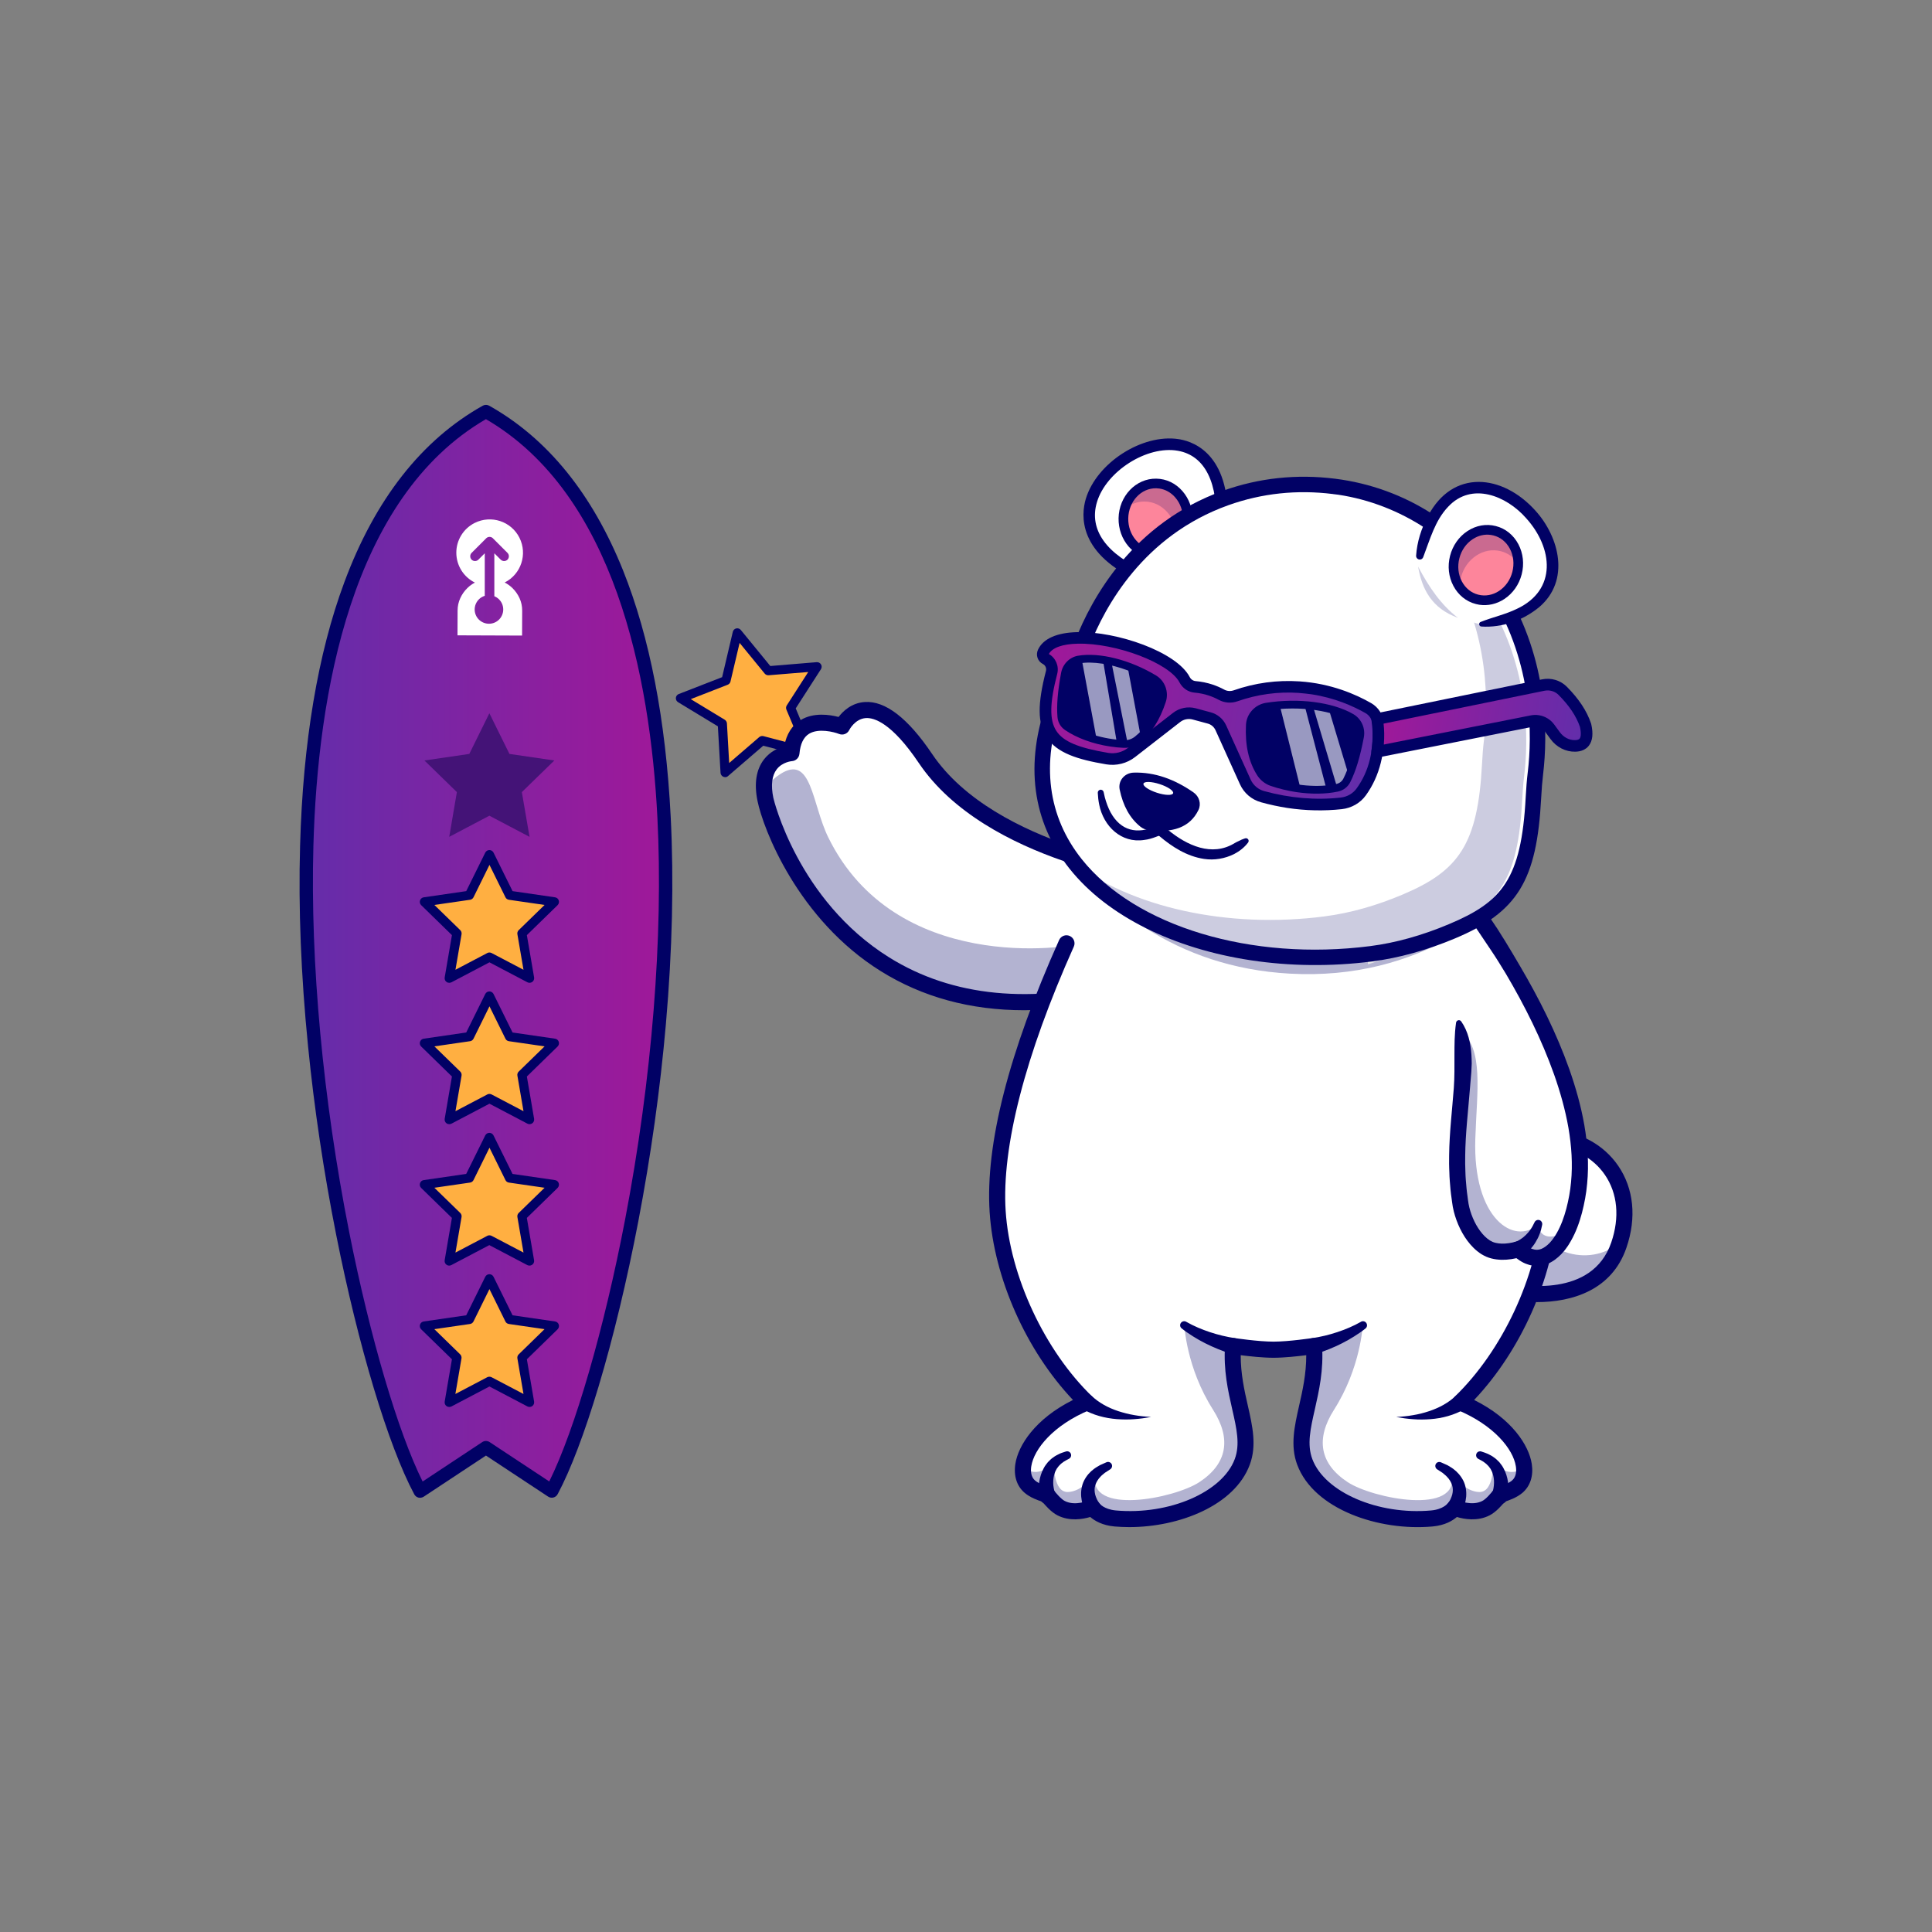 <?xml version="1.0" encoding="UTF-8"?> <svg xmlns="http://www.w3.org/2000/svg" xmlns:xlink="http://www.w3.org/1999/xlink" id="_Слой_1" data-name="Слой 1" viewBox="0 0 1000 1000"><rect x="0" y="0" width="1000" height="1000" fill="#808080" stroke="none"/><defs><style> .cls-1 { fill: #fd859b; } .cls-1, .cls-2, .cls-3, .cls-4, .cls-5, .cls-6, .cls-7, .cls-8, .cls-9, .cls-10 { stroke-width: 0px; } .cls-2 { fill: url(#_Безымянный_градиент_4); fill-rule: evenodd; } .cls-3 { fill: #000; } .cls-11 { opacity: .2; } .cls-12 { opacity: .3; } .cls-13 { opacity: .35; } .cls-14 { opacity: .6; } .cls-4 { fill: url(#_Безымянный_градиент_4-2); } .cls-5 { fill: url(#_Безымянный_градиент_4-3); } .cls-6 { fill: #ffaf41; } .cls-7 { fill: #441377; } .cls-8 { fill: #fff; } .cls-9 { fill: #e7e7e7; } .cls-10 { fill: #010165; } </style><linearGradient id="_Безымянный_градиент_4" data-name="Безымянный градиент 4" x1="147.23" y1="-1507.6" x2="344.56" y2="-1507.6" gradientTransform="translate(0 2000)" gradientUnits="userSpaceOnUse"><stop offset="0" stop-color="#612eab"></stop><stop offset="1" stop-color="#a01899"></stop></linearGradient><linearGradient id="_Безымянный_градиент_4-2" data-name="Безымянный градиент 4" x1="17109.3" y1="-808.34" x2="17288" y2="-808.34" gradientTransform="translate(17510 3742.83) rotate(-171.41) scale(1 -1)" xlink:href="#_Безымянный_градиент_4"></linearGradient><linearGradient id="_Безымянный_градиент_4-3" data-name="Безымянный градиент 4" x1="17003.4" y1="-830.47" x2="17111.84" y2="-830.47" gradientTransform="translate(17510 3742.83) rotate(-171.41) scale(1 -1)" xlink:href="#_Безымянный_градиент_4"></linearGradient></defs><g><path class="cls-2" d="M285.62,771.81l-34.07-22.52-34.07,22.52c-24.82-46.34-62.45-197.88-58.68-333.98,2.7-97.97,26.88-187.89,92.75-224.84,62.52,35.04,87.46,117.83,92.18,209.89,7.12,139.75-32.39,300.88-58.11,348.93h0Z"></path><path class="cls-10" d="M217.45,775.25c-.28,0-.57-.02-.85-.09-.95-.24-1.73-.85-2.18-1.71-13.48-25.2-28.97-76.64-40.41-134.29-6.45-32.53-11.37-65.46-14.59-97.9-3.63-36.4-5.01-71.23-4.1-103.52,1.49-53.58,9.18-99.49,22.92-136.41,15.94-42.9,40.03-73.62,71.61-91.33,1.04-.59,2.33-.59,3.37,0,30.06,16.85,53.36,45.56,69.28,85.27,13.81,34.48,22.09,77.35,24.65,127.44,1.68,33.1.85,69.16-2.47,107.17-2.94,33.72-7.76,68.19-14.33,102.48-5.84,30.44-12.93,59.93-20.52,85.27-7.19,23.99-14.5,43.23-21.14,55.66-.12.24-.26.45-.43.66-1.12,1.38-3.08,1.66-4.56.69l-32.17-21.24-32.17,21.26c-.57.36-1.21.57-1.9.57ZM251.52,216.95c-69.83,40.6-87.15,142.39-89.31,220.97-1.66,60.17,4.94,131.14,18.55,199.88,10.82,54.55,25.22,103.33,37.99,129.03l30.87-20.41c1.14-.76,2.63-.76,3.8,0l30.87,20.38c13.24-26.67,28.47-79.15,39.29-135.74,13.9-72.6,19.81-146.47,16.68-208.01-3.7-72.82-22.16-167.37-88.74-206.09Z"></path></g><path class="cls-8" d="M236.19,286.09c0,6.55,3.73,12.55,9.61,15.45-1.42.76-2.73,1.68-3.87,2.82-1.54,1.49-2.78,3.25-3.68,5.22-.93,2.02-1.4,4.2-1.4,6.41l-.05,12.86,33.43.12.05-12.86c.02-2.23-.43-4.44-1.35-6.45-.88-1.95-2.14-3.75-3.65-5.24-1.21-1.16-2.56-2.16-4.06-2.92,8.52-4.29,11.91-14.66,7.64-23.18-4.29-8.52-14.66-11.91-23.18-7.64-5.84,2.94-9.51,8.92-9.49,15.42h0ZM255.13,278.62l7.55,7.55c.95.95.95,2.54,0,3.51h0c-.95.95-2.54.95-3.51,0l-3.3-3.3v22.23c3.77,1.54,5.6,5.84,4.06,9.63-1.54,3.8-5.84,5.6-9.63,4.06-3.8-1.54-5.6-5.84-4.06-9.63.85-2.06,2.56-3.63,4.67-4.27v-22.02l-3.3,3.3c-.95.95-2.54.95-3.51,0h0c-.95-.95-.95-2.54,0-3.51l7.55-7.55c.95-.97,2.52-.97,3.49,0h0Z"></path><polygon class="cls-7" points="253.3 369.18 263.69 390.23 286.92 393.62 270.1 409.99 274.09 433.15 253.3 422.21 232.52 433.15 236.48 409.99 219.68 393.62 242.91 390.23 253.3 369.18"></polygon><g><polygon class="cls-6" points="253.3 588.73 263.69 609.78 286.92 613.17 270.1 629.54 274.09 652.7 253.3 641.76 232.52 652.7 236.48 629.54 219.68 613.17 242.91 609.78 253.3 588.73"></polygon><path class="cls-10" d="M274.06,655.07c-.38,0-.76-.09-1.12-.26l-19.67-10.34-19.67,10.34c-.81.43-1.78.36-2.49-.19-.74-.52-1.09-1.42-.95-2.33l3.75-21.9-15.92-15.52c-.64-.64-.88-1.57-.59-2.44s1.02-1.49,1.92-1.61l21.99-3.2,9.85-19.93c.4-.81,1.23-1.33,2.14-1.33s1.73.52,2.14,1.33l9.85,19.93,21.99,3.2c.9.12,1.64.76,1.92,1.61s.05,1.8-.59,2.44l-15.92,15.52,3.75,21.9c.14.9-.21,1.78-.95,2.33-.43.28-.93.45-1.42.45ZM253.3,639.39c.38,0,.76.09,1.12.26l16.54,8.68-3.16-18.41c-.14-.76.12-1.57.69-2.11l13.38-13.03-18.48-2.68c-.78-.12-1.45-.59-1.78-1.3l-8.26-16.75-8.26,16.75c-.36.71-1.02,1.19-1.78,1.3l-18.48,2.68,13.38,13.03c.57.55.81,1.33.69,2.11l-3.16,18.41,16.51-8.68c.28-.17.66-.26,1.04-.26Z"></path></g><g><polygon class="cls-6" points="253.3 661.93 263.69 682.97 286.92 686.34 270.1 702.74 274.09 725.87 253.3 714.96 232.52 725.87 236.48 702.74 219.68 686.34 242.91 682.97 253.3 661.93"></polygon><path class="cls-10" d="M232.52,728.24c-.5,0-.97-.14-1.4-.45-.74-.52-1.09-1.42-.95-2.33l3.75-21.9-15.92-15.52c-.64-.64-.88-1.57-.59-2.44.28-.85,1.02-1.49,1.92-1.61l21.99-3.2,9.85-19.93c.4-.81,1.23-1.33,2.14-1.33s1.73.52,2.14,1.33l9.85,19.93,21.99,3.2c.9.12,1.64.76,1.92,1.61s.05,1.8-.59,2.44l-15.92,15.52,3.75,21.9c.14.9-.21,1.78-.95,2.33-.74.52-1.71.59-2.49.19l-19.67-10.34-19.67,10.34c-.38.17-.76.26-1.14.26ZM253.3,712.58c.38,0,.76.09,1.12.26l16.54,8.68-3.16-18.41c-.14-.76.12-1.57.69-2.11l13.36-13.03-18.48-2.68c-.78-.12-1.45-.59-1.78-1.3l-8.26-16.75-8.26,16.75c-.36.71-1.02,1.19-1.78,1.3l-18.48,2.68,13.36,13.03c.57.55.81,1.33.69,2.11l-3.16,18.41,16.51-8.68c.33-.17.71-.26,1.09-.26Z"></path></g><g><polygon class="cls-6" points="422.97 345.08 409.26 366.41 419.06 389.78 394.55 383.33 375.33 399.86 373.88 374.57 352.22 361.4 375.85 352.22 381.66 327.54 397.7 347.17 422.97 345.08"></polygon><path class="cls-10" d="M375.33,402.24c-.31,0-.62-.07-.93-.19-.83-.36-1.4-1.14-1.45-2.04l-1.38-24.06-20.6-12.5c-.78-.47-1.21-1.33-1.14-2.23s.66-1.68,1.49-1.99l22.45-8.73,5.53-23.47c.21-.88.9-1.57,1.78-1.76.88-.21,1.8.12,2.37.81l15.26,18.65,24.01-1.99c.9-.07,1.76.38,2.23,1.14s.45,1.76-.05,2.52l-13.03,20.26,9.3,22.23c.36.83.19,1.8-.4,2.47-.59.69-1.52.97-2.4.74l-23.3-6.12-18.27,15.73c-.38.36-.93.55-1.49.55ZM357.56,361.88l17.56,10.65c.66.4,1.09,1.12,1.14,1.9l1.16,20.5,15.56-13.41c.59-.5,1.4-.69,2.16-.5l19.86,5.22-7.95-18.93c-.31-.71-.24-1.54.19-2.21l11.1-17.27-20.48,1.68c-.78.07-1.54-.26-2.04-.85l-13-15.9-4.72,20c-.19.76-.71,1.38-1.45,1.66l-19.1,7.45Z"></path></g><g><polygon class="cls-6" points="253.3 515.56 263.69 536.6 286.92 539.97 270.1 556.37 274.09 579.5 253.3 568.59 232.52 579.5 236.48 556.37 219.68 539.97 242.91 536.6 253.3 515.56"></polygon><path class="cls-10" d="M232.52,581.87c-.5,0-.97-.14-1.4-.45-.74-.52-1.09-1.42-.95-2.33l3.75-21.9-15.92-15.52c-.64-.64-.88-1.57-.59-2.44s1.02-1.49,1.92-1.61l21.99-3.2,9.85-19.93c.4-.81,1.23-1.33,2.14-1.33s1.73.52,2.14,1.33l9.85,19.93,21.99,3.2c.9.12,1.64.76,1.92,1.61s.05,1.8-.59,2.44l-15.92,15.52,3.75,21.9c.14.9-.21,1.78-.95,2.33-.74.52-1.71.59-2.49.19l-19.67-10.34-19.67,10.34c-.38.19-.76.26-1.14.26ZM253.3,566.21c.38,0,.76.09,1.12.26l16.54,8.68-3.16-18.41c-.14-.76.12-1.57.69-2.11l13.38-13.03-18.48-2.68c-.78-.12-1.45-.59-1.78-1.3l-8.26-16.75-8.26,16.75c-.36.71-1.02,1.19-1.78,1.3l-18.48,2.68,13.38,13.03c.57.55.81,1.33.69,2.11l-3.16,18.41,16.51-8.68c.28-.17.66-.26,1.04-.26Z"></path></g><g><polygon class="cls-6" points="253.3 442.36 263.69 463.43 286.92 466.8 270.1 483.19 274.09 506.33 253.3 495.41 232.52 506.33 236.48 483.19 219.68 466.8 242.91 463.43 253.3 442.36"></polygon><path class="cls-10" d="M232.52,508.7c-.5,0-.97-.14-1.4-.45-.74-.52-1.09-1.42-.95-2.33l3.75-21.9-15.92-15.52c-.64-.64-.88-1.57-.59-2.44s1.02-1.49,1.92-1.61l21.99-3.2,9.85-19.93c.4-.81,1.23-1.33,2.14-1.33s1.73.52,2.14,1.33l9.85,19.93,21.99,3.2c.9.12,1.64.76,1.92,1.61s.05,1.8-.59,2.44l-15.92,15.52,3.75,21.9c.14.9-.21,1.78-.95,2.33-.74.52-1.71.59-2.49.19l-19.67-10.34-19.67,10.34c-.38.17-.76.26-1.14.26ZM253.3,493.01c.38,0,.76.09,1.12.26l16.54,8.68-3.16-18.41c-.14-.76.12-1.57.69-2.11l13.38-13.03-18.48-2.68c-.78-.12-1.45-.59-1.78-1.3l-8.26-16.75-8.26,16.75c-.36.71-1.02,1.19-1.78,1.3l-18.48,2.68,13.38,13.03c.57.55.81,1.33.69,2.11l-3.16,18.41,16.51-8.68c.28-.17.66-.26,1.04-.26Z"></path></g><g><path class="cls-8" d="M602.66,453.87l-9.28,26.74-10.68,30.77c-15.64,4.1-30.04,6.36-43.33,7.05-108.6,5.79-140.51-91.21-143.22-104.73-4.63-22.92,13.48-23.94,13.48-23.94,2.06-23.39,26.19-13.79,26.19-13.79,0,0,13.41-27.64,43.21,16.59,16.37,24.32,45.53,39.41,71.42,48.55,7.47,2.63,14.69,4.77,21.21,6.48,17.99,4.75,30.99,6.29,30.99,6.29h0Z"></path><g class="cls-12"><path class="cls-10" d="M602.66,453.87l-9.28,26.74-10.68,30.77c-15.64,4.1-30.04,6.36-43.33,7.05-108.6,5.79-140.51-91.21-143.22-104.73-1.07-5.29,2.37-9.61,7.76-13.07,16.3-10.46,16.28,15.47,24.82,32.84,34.5,70.16,122.86,57.85,133.42,54.24l29.71-35.59c6.74,1.28,10.8,1.76,10.8,1.76h0Z"></path></g><path class="cls-10" d="M530.1,522.89c-27.78,0-52.6-6.76-74.24-20.24-42.97-26.79-60.88-73.74-63.78-88.1-1.83-9.02-.69-16.25,3.37-21.5,3.2-4.13,7.5-5.98,10.46-6.79,1.14-6.24,4.01-10.77,8.49-13.55,6.69-4.1,15.09-2.8,19.65-1.61,2.33-3.04,6.71-7.26,13.48-7.73,10.65-.76,22.42,8.3,34.95,26.91,32.65,48.45,119.77,59.36,120.65,59.48,2.28.28,3.91,2.35,3.65,4.63-.26,2.28-2.35,3.89-4.63,3.63-3.73-.45-91.8-11.46-126.58-63.09-14.09-20.93-23.25-23.54-27.45-23.25-5.6.4-8.52,6.1-8.54,6.17-.95,1.97-3.25,2.87-5.29,2.04-2.66-1.04-10.65-3.11-15.54-.07-2.85,1.76-4.51,5.24-4.96,10.34-.19,2.06-1.85,3.68-3.91,3.8-.02,0-4.94.4-7.88,4.27-2.47,3.25-3.06,8.19-1.73,14.69.09.52,12.55,53.08,60.01,82.66,32.72,20.38,73.55,24.37,121.39,11.79,2.23-.59,4.51.74,5.08,2.97.59,2.23-.74,4.51-2.97,5.08-18.91,4.98-36.82,7.47-53.67,7.47h0Z"></path><path class="cls-8" d="M762.24,612.5s21.07-23.94,42.31-23.09c23.42.93,44.04,23.85,33.34,55.07-12.53,36.56-63.07,22.59-63.07,22.59l-12.58-54.57Z"></path><g class="cls-12"><path class="cls-10" d="M838.24,643.42h0c-11.91,37.94-63.42,23.66-63.42,23.66l-12.58-54.55s9.35-10.63,21.88-17.46l6.36,30.51c4.39,21.05,28.99,31.2,46.53,18.74.43-.31.83-.59,1.23-.9h0Z"></path></g><path class="cls-10" d="M795.49,673.96c-8.21,0-15.94-1.26-21.81-2.87-1.47-.4-2.61-1.59-2.94-3.08l-12.55-54.55c-.31-1.3.05-2.68.93-3.7.93-1.04,22.61-25.41,45.6-24.51,13.14.52,25.41,7.31,32.84,18.13,8.09,11.82,9.61,26.91,4.27,42.45-7.52,22-28.12,28.14-46.34,28.14h0ZM778.31,663.64c9.75,2.16,45.86,8.07,55.66-20.5,4.46-13,3.3-25.46-3.27-35.04-5.93-8.66-15.75-14.09-26.29-14.5-16.09-.64-32.7,15.11-37.58,20.17l11.48,49.87h0Z"></path><path class="cls-8" d="M802.08,627.02c-.5,7.71-1.8,15.68-3.8,23.68-6.86,27.57-22.14,55.71-42.35,75.19,29.82,12.36,39.03,35.47,29.45,43.61-3.25,2.75-8.87,4.1-8.87,4.1,0,0-3.75,5.2-7.31,7-7.4,3.8-16.21-.26-16.21-.26,0,0-3.13,4.84-11.77,5.6-27.62,2.49-58.27-9.09-65.82-29.28-6.15-16.42,6.55-33.98,4.77-59.96,0,0-12.65,1.92-20.95,1.92-4.18,0-9.4-.47-13.6-.97-4.2-.47-7.36-.95-7.36-.95-1.78,25.98,10.89,43.56,4.77,59.96-7.55,20.19-38.2,31.77-65.82,29.28-8.64-.78-11.77-5.6-11.77-5.6,0,0-8.8,4.08-16.21.26-3.56-1.83-7.28-7-7.28-7,0,0-5.62-1.35-8.87-4.1-9.59-8.11-.38-31.22,29.45-43.61-26.12-25.13-43.94-64.68-46.15-98.87-2.09-32.24,8.9-72.08,22.99-108.57,8.45-21.9,18.06-42.61,26.62-59.77,1.95-3.89,3.82-7.59,5.65-11.08,10.82-20.86,18.89-34.19,18.89-34.19h137.33s9.63,15.94,21.97,40.19h0c3.84,7.57,7.97,15.99,12.15,24.96,20.88,44.75,42.97,103.85,40.1,148.46h0Z"></path><path class="cls-10" d="M614.09,684.21c1.8,1.04,3.89,2.06,5.93,2.94,2.06.88,4.15,1.68,6.26,2.37s4.25,1.33,6.41,1.83c2.16.52,4.32.93,6.5,1.28l.07.02c2.28.38,3.82,2.52,3.44,4.79-.38,2.28-2.52,3.82-4.79,3.44-.19-.02-.43-.09-.62-.14-2.33-.74-4.63-1.54-6.86-2.47-2.25-.9-4.44-1.92-6.6-2.99-2.16-1.09-4.25-2.28-6.26-3.54-2.04-1.28-3.99-2.59-5.96-4.18-.9-.71-1.04-2.04-.31-2.92.66-.81,1.8-1,2.66-.5l.12.05h0Z"></path><path class="cls-10" d="M564.79,722.38c1.21,1,2.11,1.8,3.2,2.59,1.07.78,2.18,1.49,3.35,2.16,2.33,1.33,4.89,2.42,7.55,3.3,2.66.85,5.43,1.57,8.26,2.04,2.82.52,5.72.76,8.64.97-2.87.5-5.79.93-8.73,1.12-2.94.24-5.96.21-8.97-.02-3.01-.24-6.07-.74-9.11-1.61-1.52-.43-3.01-.95-4.48-1.57-1.45-.59-2.99-1.38-4.18-1.97h-.02c-2.09-1.02-2.94-3.54-1.95-5.6,1.02-2.09,3.54-2.94,5.6-1.95.31.17.59.36.85.55h0Z"></path><path class="cls-10" d="M706.82,687.58c-1.97,1.59-3.91,2.89-5.96,4.18-2.04,1.26-4.13,2.47-6.26,3.54-2.16,1.07-4.34,2.11-6.6,2.99-2.23.93-4.53,1.71-6.86,2.47-2.21.71-4.56-.5-5.27-2.7-.71-2.21.5-4.56,2.7-5.27.19-.07.38-.12.57-.14l.09-.02c2.16-.36,4.34-.74,6.5-1.28,2.16-.5,4.29-1.14,6.41-1.83s4.2-1.49,6.26-2.37c2.04-.88,4.13-1.9,5.93-2.94l.09-.07c1-.57,2.28-.24,2.85.76.55.95.31,2.06-.47,2.7h0Z"></path><g class="cls-13"><path class="cls-3" d="M459.13,630.73c2.56-.26,5.05-.5,7.5-.78-2.44.28-4.94.55-7.5.78Z"></path></g><g class="cls-13"><path class="cls-3" d="M485.18,627.43c-1.38.24-2.78.45-4.22.66,1.45-.21,2.85-.43,4.22-.66Z"></path></g><path class="cls-10" d="M562.01,782.65c-.47-.83-.69-1.38-.97-2.04-.26-.64-.47-1.28-.66-1.95-.4-1.3-.62-2.66-.76-4.03-.21-2.75.21-5.69,1.47-8.23,1.26-2.52,3.08-4.58,5.13-6.07,1-.78,2.11-1.35,3.16-1.99l3.3-1.47c1.04-.47,2.28,0,2.75,1.04.43.95.07,2.04-.76,2.59l-.21.14-2.59,1.68c-.74.66-1.57,1.23-2.21,1.95-1.35,1.38-2.25,2.92-2.75,4.48-.5,1.57-.43,3.23-.05,4.84.24.81.5,1.64.88,2.4.19.4.38.76.62,1.14.19.33.5.78.62.9,1.71,1.61,1.8,4.29.19,6s-4.29,1.8-6,.19c-.31-.28-.57-.62-.78-.97l-.36-.59h0Z"></path><path class="cls-10" d="M537.93,774.63c-.17-.83-.19-1.38-.24-2.04-.02-.62-.07-1.23-.05-1.85,0-1.23.09-2.47.26-3.68.36-2.44,1.12-4.89,2.33-7.12.57-1.14,1.38-2.14,2.16-3.13.9-.9,1.76-1.83,2.82-2.49.97-.78,2.09-1.28,3.16-1.83,1.07-.52,2.23-.81,3.3-1.19,1.07-.38,2.25.17,2.63,1.23.33.95-.05,1.99-.9,2.47l-.38.21c-.81.47-1.68.85-2.44,1.38-.74.55-1.47,1.04-2.04,1.71-.66.57-1.09,1.33-1.61,1.97-.38.76-.81,1.47-1.04,2.28-.55,1.57-.76,3.27-.74,5.03.02.88.09,1.76.26,2.61.07.43.17.85.26,1.28.09.38.24.88.33,1.07,1,2.11.09,4.63-2.02,5.62-2.11,1-4.63.09-5.62-2.02-.17-.33-.26-.69-.33-1.02l-.09-.5h0Z"></path><path class="cls-10" d="M584.55,790.43c-2.61,0-5.17-.12-7.69-.33-6.31-.57-10.3-2.97-12.55-4.91-3.8,1.14-10.65,2.37-16.96-.85-3.25-1.66-6.36-5.2-7.85-7.07-2.18-.66-6.24-2.11-9.11-4.56-4.1-3.46-5.81-8.8-4.84-15.04,1.47-9.47,10.2-23.28,29.82-33.05-24.18-25.53-40.93-63.02-43.14-97.3-2.25-35.02,9.85-82.38,35.97-140.77.95-2.09,3.42-3.04,5.5-2.09,2.11.95,3.04,3.39,2.11,5.5-25.22,56.35-37.42,103.66-35.28,136.83,2.18,33.76,20.22,72.39,44.89,96.14,1.02.97,1.47,2.4,1.21,3.77-.26,1.38-1.21,2.54-2.49,3.06-19.05,7.9-28.97,20.36-30.35,29.18-.36,2.3-.31,5.43,1.99,7.4,2.04,1.73,5.96,2.94,7.14,3.23.97.24,1.83.81,2.42,1.61,1.23,1.68,3.89,4.77,5.81,5.74,5.46,2.8,12.5-.33,12.58-.36,1.87-.85,4.1-.21,5.22,1.52.05.05,2.35,3.16,8.64,3.73,27.52,2.47,55.12-9.44,61.52-26.6,2.82-7.55,1-15.64-1.33-25.84-2.14-9.44-4.58-20.14-3.7-32.96.07-1.16.64-2.23,1.54-2.97s2.09-1.04,3.23-.88c.12.02,12.43,1.87,20.33,1.87s20.22-1.87,20.33-1.87c1.16-.17,2.33.14,3.23.88.9.74,1.47,1.8,1.54,2.97.88,12.79-1.57,23.49-3.7,32.96-2.33,10.23-4.15,18.29-1.33,25.84,6.41,17.15,34.02,29.07,61.52,26.6,6.29-.57,8.61-3.68,8.71-3.82,1.14-1.73,3.3-2.3,5.2-1.42.05.02,7.09,3.13,12.55.33,1.92-.97,4.58-4.06,5.81-5.74.59-.81,1.45-1.38,2.42-1.61,1.3-.31,5.13-1.52,7.14-3.23,2.3-1.95,2.37-5.1,1.99-7.4-1.38-8.83-11.29-21.26-30.35-29.18-1.3-.55-2.23-1.68-2.49-3.06-.26-1.38.19-2.8,1.21-3.77,24.68-23.75,42.71-62.38,44.89-96.14,5.17-79.94-72.79-209.89-73.58-211.19-1.19-1.97-.57-4.53,1.4-5.72,1.97-1.19,4.53-.57,5.72,1.4,3.27,5.41,80.1,133.51,74.76,216.06-2.21,34.26-18.96,71.77-43.14,97.3,19.62,9.75,28.35,23.58,29.82,33.05.97,6.22-.76,11.56-4.84,15.04-2.89,2.44-6.93,3.89-9.11,4.56-1.52,1.9-4.6,5.41-7.85,7.07-6.29,3.23-13.17,1.99-16.96.85-2.25,1.95-6.24,4.34-12.55,4.91-27.64,2.52-61.43-8.78-70.09-31.96-3.7-9.89-1.4-19.95,1-30.61,1.76-7.74,3.7-16.35,3.68-26.08-4.53.57-11.56,1.33-16.96,1.33s-12.41-.76-16.96-1.33c-.02,9.73,1.92,18.34,3.68,26.08,2.42,10.65,4.7,20.74,1,30.61-7.81,21.07-36.42,32.29-62.33,32.29h0Z"></path><path class="cls-10" d="M758.16,729.41c-1.21.59-2.73,1.38-4.18,1.97-1.47.62-2.99,1.14-4.48,1.57-3.01.88-6.07,1.38-9.09,1.61-3.01.24-6.03.26-8.97.02-2.94-.19-5.86-.62-8.73-1.12,2.92-.21,5.79-.45,8.64-.97,2.82-.45,5.6-1.16,8.26-2.04,2.66-.88,5.2-1.97,7.55-3.3,1.16-.66,2.28-1.4,3.35-2.16,1.09-.81,1.99-1.59,3.2-2.59,1.78-1.47,4.44-1.23,5.91.57,1.47,1.78,1.23,4.44-.57,5.91-.26.21-.52.38-.83.52h-.05Z"></path><path class="cls-10" d="M749.53,778.05c.12-.09.43-.57.62-.9.21-.36.43-.74.62-1.14.38-.78.66-1.59.9-2.4.4-1.64.45-3.27-.05-4.84-.5-1.57-1.4-3.13-2.75-4.48-.64-.71-1.47-1.28-2.21-1.95l-2.59-1.68-.21-.14c-.97-.62-1.23-1.92-.62-2.87.57-.88,1.66-1.16,2.59-.76l3.3,1.47c1.04.66,2.16,1.21,3.16,1.99,2.04,1.52,3.87,3.58,5.13,6.07,1.26,2.52,1.68,5.48,1.47,8.23-.14,1.38-.38,2.73-.76,4.03-.19.66-.4,1.3-.66,1.95-.28.66-.5,1.21-.97,2.04l-.33.59c-1.16,2.04-3.75,2.75-5.79,1.59-2.04-1.16-2.75-3.75-1.59-5.79.19-.4.45-.76.76-1.02h0Z"></path><path class="cls-10" d="M772.45,772.57c.09-.19.21-.69.33-1.07.09-.43.19-.85.26-1.28.14-.85.24-1.73.26-2.61.05-1.73-.19-3.44-.74-5.03-.24-.81-.66-1.52-1.04-2.28-.5-.66-.95-1.4-1.61-1.97-.57-.66-1.33-1.16-2.04-1.71-.74-.52-1.61-.9-2.44-1.38l-.38-.21c-.97-.57-1.3-1.83-.74-2.82.5-.88,1.57-1.23,2.47-.9,1.09.38,2.23.69,3.3,1.19,1.07.55,2.16,1.04,3.16,1.83,1.04.66,1.9,1.59,2.82,2.49.78,1,1.59,1.99,2.16,3.13,1.23,2.23,1.97,4.67,2.33,7.12.17,1.23.28,2.44.26,3.68.02.62-.02,1.23-.05,1.85-.05.66-.09,1.19-.24,2.04l-.09.5c-.43,2.3-2.63,3.82-4.94,3.39-2.3-.43-3.82-2.63-3.39-4.94.09-.33.21-.71.36-1.02h0Z"></path><path class="cls-8" d="M816.84,616.73c-1.12,7.43-2.89,13.79-5.08,18.91-3.61,8.45-8.42,13.67-13.48,15.09-2.3.66-4.67.52-7-.43-2.66-1.09-5.48-3.61-5.48-3.61,0,0-7.19,2.47-13.62.47-8.16-2.52-14.69-14.09-16.28-23.89-5.77-35.66,5.05-63.45-.02-90.14-.26-1.35-.55-2.7-.9-4.08l-3.01-44.35-2.11-31.13h0c.33.4,7.14,8.76,16.35,22.07,22.11,32.01,57.92,92.63,50.63,141.08h0Z"></path><g class="cls-12"><path class="cls-10" d="M811.76,635.64c-3.61,8.45-8.42,13.67-13.48,15.09-2.3.66-4.67.52-7-.43-2.66-1.09-5.48-3.61-5.48-3.61,0,0-7.19,2.47-13.62.47-8.16-2.52-14.69-14.09-16.28-23.89-5.77-35.66,5.05-63.45-.02-90.14,12.22,10.01,8.57,31.27,7.74,56.26-1.38,41.31,20.05,55.5,32.58,44.37,0,0,0,5.53,5.31,6.24,3.39.45,6.98-1.57,10.25-4.37h0Z"></path></g><path class="cls-10" d="M750.95,452.73c8.33,6,14.26,13.95,20.03,21.95,2.82,4.06,5.5,8.21,8.07,12.43,2.56,4.22,5.13,8.45,7.59,12.72,10.01,17.01,18.96,34.78,25.63,53.58,3.3,9.4,6.05,19.05,7.78,28.97,1.71,9.92,2.44,20.12,1.45,30.32-.45,5.13-1.4,10.11-2.68,15.09-1.33,4.96-3.08,9.92-5.77,14.59-.69,1.16-1.35,2.35-2.21,3.46-.76,1.14-1.71,2.21-2.68,3.27-2.02,2.06-4.41,4.01-7.5,5.2-3.08,1.19-6.86,1.26-9.97.12-.78-.24-1.59-.57-2.28-.93-.69-.36-1.33-.74-1.92-1.14-1.23-.81-2.25-1.59-3.42-2.59l4.1.83c-1,.33-1.68.5-2.54.69-.81.19-1.61.33-2.42.45-1.64.24-3.3.36-5.01.33-1.71-.05-3.46-.24-5.22-.69-.88-.19-1.78-.55-2.66-.9-.85-.38-1.68-.81-2.47-1.28-3.06-1.95-5.41-4.41-7.36-7.02-1.95-2.63-3.46-5.43-4.72-8.35-1.23-2.92-2.21-5.96-2.8-9.16-.28-1.59-.43-2.99-.64-4.48-.17-1.47-.45-2.94-.55-4.44-.24-2.97-.55-5.93-.59-8.9-.05-1.47-.14-2.97-.14-4.44l.02-4.44c.14-11.82,1.57-23.44,2.42-34.81.43-5.69.31-11.34.33-16.85.02-5.55-.02-10.91.83-16.94v-.05c.12-.81.85-1.38,1.68-1.26.43.07.78.31,1,.62,3.61,5.2,4.89,11.37,5.29,17.34.09,1.49.12,3.01.14,4.51-.07,1.49-.12,2.97-.21,4.46-.21,2.94-.5,5.88-.74,8.8-.93,11.65-2.3,22.99-2.42,34.29l-.02,4.22c0,1.4.09,2.8.12,4.22.05,2.82.33,5.6.57,8.38.09,1.4.33,2.78.5,4.15.19,1.35.33,2.82.57,4.08.45,2.49,1.23,4.98,2.25,7.38,1.99,4.72,5.13,9.23,8.83,11.58.45.26.93.52,1.38.71.45.17.88.36,1.42.47,1.04.26,2.16.4,3.35.43s2.4-.05,3.63-.24c.62-.09,1.23-.19,1.83-.33.57-.12,1.26-.31,1.66-.43,1.47-.47,2.99-.12,4.08.81l.02.02c1.47,1.23,3.42,2.66,4.75,2.99,1.47.52,2.89.5,4.39-.05,1.49-.59,3.01-1.73,4.39-3.16.66-.76,1.35-1.49,1.95-2.4.64-.83,1.19-1.78,1.73-2.7,2.18-3.8,3.75-8.16,4.94-12.62,1.16-4.48,2.04-9.13,2.44-13.74.9-9.28.26-18.74-1.35-28.09-1.64-9.35-4.25-18.58-7.43-27.62-6.43-18.1-15.11-35.45-24.94-52.1-2.52-4.13-5.03-8.26-7.76-12.27l-8.09-12.05c-5.31-8.11-10.87-16.02-14.81-25.25l-.02-.05c-.31-.74.02-1.57.76-1.87.5-.24,1.02-.14,1.4.14h0Z"></path><g class="cls-12"><path class="cls-10" d="M766.25,475.69c-1.38.97-2.78,1.95-4.2,2.89-3.23,2.16-6.57,4.22-10.06,6.15-22.94,12.93-50.89,21.09-84.44,19.22-29.66-1.66-54.12-10.61-74.17-23.32-10.23-6.48-19.31-13.95-27.36-21.92-5.72-5.67-10.89-11.58-15.56-17.56,7.47,2.63,14.69,4.77,21.21,6.48,10.82-20.86,18.89-34.19,18.89-34.19h137.33s9.63,15.94,21.97,40.19h0c.36.4,7.19,8.73,16.4,22.07h0Z"></path></g><path class="cls-10" d="M784,642.92s.02,0,.07,0,.09-.02.17-.05c.12-.05.24-.09.38-.14.26-.09.52-.24.78-.36.52-.28,1.04-.57,1.57-.9,1.02-.66,2.02-1.45,2.89-2.33.88-.9,1.73-1.85,2.44-2.94.76-1.07,1.35-2.23,1.92-3.44l.07-.14c.5-1.04,1.73-1.49,2.78-1,.88.43,1.35,1.38,1.16,2.3-.31,1.54-.66,3.11-1.26,4.63-.55,1.54-1.3,2.99-2.16,4.41-.85,1.42-1.9,2.75-3.04,4.01-.57.62-1.19,1.21-1.85,1.8-.33.28-.66.57-1.04.85-.17.14-.36.28-.57.4l-.31.21c-.12.07-.19.14-.4.24-2.09,1-4.56.12-5.55-1.97-1-2.09-.12-4.6,1.95-5.6h0Z"></path><g class="cls-12"><path class="cls-10" d="M643.09,756.48c-7.52,20.14-38.11,31.7-65.65,29.21-8.61-.78-11.72-5.6-11.72-5.6,0,0-8.78,4.06-16.16.26-3.54-1.8-7.28-7-7.28-7,0,0-5.62-1.35-8.85-4.08-2.73-2.33-3.94-5.84-3.56-10.01,6.5,6.71,15.68-1.57,15.68-1.57,0,0-.45,14.64,7.09,14.57,7.52-.07,14.28-9.04,14.28-9.04-4.13,21.38,40.95,12.41,53.84,3.94,14.45-9.49,16.73-22.35,7.09-37.51-13.9-21.85-14.83-43.75-14.83-43.75,4.79,3.18,17.84,7.97,26.43,10.94-.69-.09-1.09-.17-1.09-.17-1.8,25.93,10.84,43.47,4.72,59.82h0Z"></path></g><g class="cls-12"><path class="cls-10" d="M785.05,769.29c-3.25,2.75-8.85,4.08-8.85,4.08,0,0-3.73,5.17-7.28,7-7.38,3.77-16.16-.26-16.16-.26,0,0-3.11,4.82-11.72,5.6-27.55,2.49-58.13-9.06-65.65-29.21-6.12-16.35,6.52-33.88,4.77-59.82,0,0-.5.07-1.38.19,8.57-2.94,21.76-7.76,26.55-10.96,0,0-.95,21.92-14.83,43.75-9.66,15.16-7.38,28.02,7.09,37.51,12.88,8.47,57.97,17.44,53.84-3.94,0,0,6.74,8.97,14.28,9.04,7.57.07,7.09-14.57,7.09-14.57,0,0,9.32,8.42,15.83,1.4.38,4.25-.81,7.83-3.58,10.18h0Z"></path></g><path class="cls-9" d="M745.9,478.26c-8.57,7.76-20.76,15.61-37.84,20.88l-2.4-42.97c8.8,3.13,25.55,9.97,40.24,22.09h0Z"></path><g><g><g><path class="cls-8" d="M632.36,273.37c5.69-94.29-124.52-11.01-39.98,25.36,14.97,1.83,33.36-10.82,39.98-25.36Z"></path><path class="cls-10" d="M591.93,301.7c1.3.19,2.66-.5,3.2-1.78.66-1.52-.05-3.27-1.57-3.94-20.9-8.99-30.06-21.81-25.79-36.04,4.79-16.02,25.96-29.47,41.9-26.62,14.09,2.49,21.09,16.66,19.69,39.86-.09,1.66,1.14,3.06,2.82,3.18,1.66.09,3.08-1.16,3.18-2.82,2.25-37.3-16.47-44.68-24.63-46.13-.24-.05-.5-.07-.74-.12-18.79-2.85-42.38,12.27-47.98,30.92-2.44,8.19-4.51,28.78,29.16,43.28.24.12.5.19.74.21h0Z"></path><ellipse class="cls-1" cx="598.17" cy="268.6" rx="18.32" ry="16.66" transform="translate(318.55 861.7) rotate(-88.94)"></ellipse><g class="cls-11"><path class="cls-10" d="M592.57,259.59c9.21.17,16.51,8.52,16.32,18.63-.02,1.71-.28,3.35-.71,4.91,3.94-3.27,6.52-8.42,6.62-14.28.19-10.13-7.12-18.46-16.32-18.63-7.64-.14-14.19,5.41-16.28,13.1,2.89-2.37,6.48-3.8,10.37-3.73h0Z"></path></g><path class="cls-10" d="M584.24,282.96c-3.49-3.99-5.36-9.23-5.27-14.73.21-11.48,8.97-20.67,19.55-20.48,5.15.09,9.97,2.37,13.5,6.43,3.49,3.99,5.36,9.23,5.27,14.73-.21,11.48-8.97,20.67-19.55,20.48-.81-.02-1.59-.07-2.35-.19-4.25-.64-8.14-2.82-11.15-6.24h0ZM598.43,252.73c-7.81-.14-14.28,6.83-14.45,15.56-.07,4.27,1.35,8.3,4.01,11.34,2.61,2.99,6.1,4.67,9.85,4.72,7.81.14,14.28-6.83,14.45-15.56h0c.07-4.27-1.35-8.3-4.01-11.34-2.21-2.54-5.08-4.13-8.16-4.58-.55-.07-1.12-.12-1.68-.14ZM614.81,268.87h0Z"></path></g><g><path class="cls-8" d="M545.97,363.75c3.89-10.58,10.11-20.17,14.19-30.68,8.3-21.33,28.92-59.13,74.31-75.36,20.33-7.26,39.6-8.04,56.02-5.98,35.02,4.39,66.25,24.58,84.66,54.48.12.19.21.36.33.55,22.71,37.23,21.4,75.36,19.24,93.41-.5,4.22-.83,8.49-1.04,12.74-2.21,42.42-12.29,56.61-42.14,69.14-13.38,5.62-27.4,9.78-41.78,11.63-98.18,12.65-196.91-39.53-163.79-129.93h0Z"></path><g class="cls-11"><path class="cls-10" d="M685.56,474.32c13.98-1.8,27.59-5.86,40.6-11.37,28.97-12.24,38.77-26.08,40.93-67.5.21-4.15.52-8.3,1.02-12.43,2.09-17.63,3.37-54.86-18.7-91.18-.09-.17-.21-.36-.31-.52-3.13-5.1-6.64-9.92-10.49-14.4,12.31,8.73,22.92,19.88,31.01,32.93.09.17.21.36.33.52,22.33,36.37,21.07,73.58,18.96,91.21-.5,4.13-.81,8.28-1.02,12.43-2.14,41.43-12.03,55.24-41.31,67.46-13.12,5.48-26.88,9.54-41.02,11.32-61.69,7.83-123.59-10.25-151.69-47.41,31.75,24.51,81.79,35.4,131.68,28.95h0Z"></path></g><path class="cls-10" d="M553.73,449.81c-19.53-24.46-23.51-54.69-11.51-87.43,2.11-5.77,4.89-11.22,7.57-16.49,2.47-4.84,4.79-9.42,6.67-14.26,8.49-21.81,29.73-60.88,76.69-77.66,18.48-6.6,37.94-8.68,57.87-6.19,36.42,4.56,68.31,25.1,87.58,56.33l.33.55c22.75,37.28,22.16,76.12,19.79,95.98-.45,3.73-.78,7.81-1.02,12.48-2.23,42.73-12.24,59.03-44.58,72.6-14.59,6.12-28.99,10.13-42.83,11.91-21.47,2.75-42.78,2.44-62.73-.57-39.79-5.98-74.22-22.71-93.82-47.24h0ZM690,255.72c-18.67-2.35-36.9-.4-54.19,5.77-43.97,15.71-63.94,52.51-71.92,73.03-2.02,5.2-4.56,10.18-6.98,14.97-2.7,5.29-5.24,10.3-7.19,15.61h0c-10.99,29.97-7.43,57.51,10.25,79.68,27.76,34.78,87.74,52.82,149.27,44.92,13.12-1.68,26.84-5.5,40.76-11.37,27.36-11.48,37.46-23.13,39.7-65.65.26-4.84.59-9.11,1.07-13,2.25-18.82,2.8-55.64-18.72-90.92l-.28-.47c-17.23-27.95-46.65-47.34-79.06-52.22-.9-.09-1.8-.21-2.7-.33h0Z"></path><path class="cls-8" d="M734.82,287.97c19.69-92.39,122.95,22.64,31.77,35.14-14.92-2.28-29.26-19.34-31.77-35.14Z"></path><path class="cls-10" d="M766.75,324.29c10.8.71,21.69-3.23,30.01-10.11,15.97-13.64,10.49-36.14-2.14-49.99-16.92-18.74-42.73-21.64-55.59,3.08-3.39,6.31-5.55,13.19-6.05,20.31-.07,1.04.71,1.95,1.76,2.04.88.07,1.66-.47,1.92-1.26,3.49-9.06,6.07-18.93,12.91-26.08,12.12-13,30.2-5.74,40.45,6.03,13.74,15.28,16.09,37.01-4.91,46.84-6.03,2.94-12.41,4.25-18.7,6.76-1.23.4-.97,2.3.33,2.37h0Z"></path><ellipse class="cls-1" cx="769.01" cy="292.41" rx="18.32" ry="16.66" transform="translate(294.32 964.39) rotate(-75.58)"></ellipse><g class="cls-11"><path class="cls-10" d="M776.86,285.31c-8.92-2.3-18.17,3.8-20.69,13.6-.43,1.66-.62,3.3-.62,4.94-2.92-4.22-4.03-9.87-2.59-15.52,2.52-9.8,11.79-15.9,20.69-13.6,7.4,1.9,12.22,8.99,12.2,16.96-2.16-3.08-5.24-5.41-8.99-6.38Z"></path></g><path class="cls-10" d="M763.91,312.64c-5.01-1.28-9.13-4.63-11.65-9.4-2.47-4.7-3.08-10.2-1.71-15.56,1.38-5.34,4.58-9.89,8.99-12.79,4.51-2.97,9.75-3.89,14.73-2.59,5.01,1.28,9.13,4.63,11.65,9.4,2.47,4.7,3.08,10.2,1.71,15.56-1.38,5.34-4.58,9.89-8.99,12.79-3.96,2.61-8.49,3.63-12.95,2.97-.59-.12-1.19-.24-1.78-.38h0ZM762.27,279.07c-3.39,2.23-5.84,5.74-6.9,9.87-1.07,4.13-.62,8.4,1.28,11.98,1.85,3.51,4.86,5.96,8.49,6.88,3.63.93,7.45.24,10.75-1.92,3.39-2.23,5.84-5.74,6.9-9.87s.62-8.4-1.28-11.98c-1.85-3.51-4.86-5.96-8.49-6.88-.43-.12-.85-.19-1.28-.26-3.23-.5-6.55.26-9.47,2.18h0Z"></path><g class="cls-11"><path class="cls-10" d="M754.6,319.76c-13.5-4.84-18.6-14.76-20.6-26.53,5.55,10.63,12.03,19.98,20.6,26.53Z"></path></g></g><path class="cls-4" d="M613.14,351.82c-8.85-16.99-65.51-30.68-73.15-14.26-.59,1.28-.09,2.8,1.16,3.44h0c2.56,1.3,3.87,4.22,3.16,7.02-8.14,31.34-1.23,39.58,28.76,44.63,4.46.76,9.04-.43,12.62-3.18l23.3-18.1c2.59-2.02,5.98-2.7,9.16-1.85l7.74,2.09c2.68.71,4.89,2.61,6.03,5.13l12.67,28.02c1.68,3.73,4.96,6.52,8.92,7.59,13.5,3.7,27.1,4.94,40.76,3.44,4.1-.45,7.88-2.56,10.3-5.91,6.5-8.97,9.78-20.48,8.73-35.31-.24-3.37-2.14-6.38-5.05-8.04-7.5-4.29-19.79-9.78-35.76-10.84-14.05-.95-25.53,1.9-32.98,4.48-2.37.83-5.01.66-7.21-.55-1.61-.88-3.54-1.76-5.72-2.47-2.92-.97-5.65-1.42-7.97-1.61-2.35-.21-4.39-1.64-5.46-3.73h0Z"></path><path class="cls-10" d="M652.7,415.24c-4.84-1.33-8.8-4.7-10.87-9.25l-12.67-28.02c-.78-1.71-2.25-2.99-4.08-3.46l-7.74-2.09c-2.25-.62-4.7-.12-6.52,1.33l-23.3,18.1c-4.25,3.3-9.7,4.65-14.95,3.77-14.66-2.47-25.53-5.81-30.87-14.05-4.67-7.21-4.75-17.13-.31-34.31.38-1.42-.31-2.92-1.61-3.58-2.68-1.38-3.8-4.6-2.52-7.38,2.66-5.72,9.73-8.87,20.41-9.11,20.48-.45,51.32,10.18,58.13,23.25h0c.62,1.21,1.78,1.99,3.06,2.09,2.94.26,5.86.85,8.66,1.76,2.14.71,4.22,1.61,6.19,2.68,1.45.78,3.2.9,4.79.36,11.06-3.87,22.56-5.43,34.17-4.65,16.3,1.09,29.14,6.71,37.04,11.25,3.8,2.18,6.26,6.07,6.55,10.46,1.02,14.78-2.11,27.31-9.3,37.28-2.87,3.99-7.4,6.57-12.39,7.14-9.28,1.02-18.72.81-28.24-.62-4.53-.71-9.09-1.68-13.64-2.94h0ZM672.27,358.65c-10.8-.74-21.5.74-31.79,4.34-3.18,1.12-6.69.85-9.63-.74-1.66-.9-3.42-1.66-5.22-2.25-2.35-.78-4.79-1.28-7.28-1.49-3.35-.28-6.26-2.28-7.85-5.31-5.2-9.99-32.77-20.45-52.67-20.03-7.88.17-13.17,2.06-14.95,5.34,3.56,2.02,5.36,6.26,4.34,10.25-3.94,15.14-4.08,23.99-.47,29.54,3.54,5.48,11.32,8.78,26.84,11.39,3.63.62,7.36-.33,10.27-2.61l23.3-18.1c3.32-2.59,7.71-3.46,11.77-2.37l7.74,2.09c3.56.95,6.48,3.44,8,6.79l12.67,28.02c1.33,2.92,3.87,5.1,6.98,5.96,13.36,3.65,26.69,4.77,39.65,3.35,3.32-.38,6.31-2.09,8.19-4.7,6.45-8.9,9.11-19.81,8.19-33.34-.17-2.37-1.49-4.48-3.56-5.67-6.29-3.58-15.9-7.92-28-9.75-2.09-.28-4.25-.52-6.48-.69h0Z"></path><path class="cls-10" d="M597.41,351.39c-11.91-7.19-27.67-11.91-39.13-9.99-3.58.62-6.41,3.54-7.09,7.26-1.52,8.16-2.4,15.83-1.83,22.37.17,2.09,1.26,3.94,2.92,5.08,8.23,5.65,19.62,8.54,29.49,8.97,2.44.12,4.89-.69,6.86-2.23,6.31-4.96,10.25-12.01,12.91-20.14,1.4-4.32-.38-9.04-4.13-11.32h0Z"></path><path class="cls-10" d="M655.54,365.77c15-2.37,33-.78,43.97,5.6,3.44,1.99,5.2,5.98,4.46,9.89-1.64,8.59-3.73,16.42-6.83,22.61-1,1.97-2.82,3.37-4.98,3.82-10.63,2.28-23.42.64-33.72-2.8-2.56-.85-4.75-2.59-6.15-4.89-4.56-7.33-5.81-15.78-5.36-24.79.21-4.77,3.87-8.68,8.61-9.44h0Z"></path><g class="cls-14"><path class="cls-8" d="M698.18,401.62l-10.46-34.78-8.11-1.23,12.53,42.12c3.2-.71,4.98-3.01,6.05-6.1Z"></path></g><g class="cls-14"><polygon class="cls-8" points="675.21 364.94 686.6 408.55 673.17 408.29 662.38 364.98 675.21 364.94"></polygon></g><g class="cls-14"><polygon class="cls-8" points="570.86 341.52 578.15 384.84 567.66 382.92 559.9 341.19 570.86 341.52"></polygon></g><g class="cls-14"><polygon class="cls-8" points="583.6 344.84 590.44 381.31 583.72 385.01 575.16 342.18 583.6 344.84"></polygon></g><path class="cls-10" d="M551.15,377.77c-2.18-1.49-3.56-3.89-3.8-6.57-.5-6.03.09-13.31,1.87-22.92.85-4.56,4.37-8.11,8.73-8.87,11.18-1.9,27.07,2.14,40.48,10.25,4.58,2.78,6.67,8.52,4.98,13.67-3.11,9.47-7.55,16.37-13.57,21.09-2.35,1.85-5.27,2.8-8.19,2.66-2.35-.09-4.7-.33-7.02-.69-8.85-1.3-17.32-4.37-23.49-8.61h0ZM558.62,343.37c-2.73.45-4.94,2.73-5.48,5.65-1.71,9.25-2.28,16.18-1.8,21.85.12,1.47.88,2.8,2.06,3.61,7.21,4.94,17.84,8.16,28.45,8.64,1.97.09,3.94-.55,5.53-1.8,5.39-4.22,9.4-10.51,12.24-19.2,1.12-3.42-.26-7.19-3.25-9.02h0c-8.16-4.94-17.51-8.33-25.81-9.59-4.37-.66-8.45-.74-11.93-.14h0ZM597.39,351.39h0Z"></path><path class="cls-10" d="M657.8,406.81c-2.99-1-5.55-3.04-7.21-5.72-4.32-6.98-6.19-15.47-5.67-25.93.28-5.67,4.63-10.46,10.32-11.37h0c16.85-2.66,34.62-.36,45.27,5.86,4.13,2.42,6.31,7.24,5.41,12.01-1.92,10.11-4.15,17.46-7.02,23.16-1.26,2.52-3.58,4.29-6.34,4.89-6.41,1.38-14.05,1.42-21.78.26-4.37-.69-8.76-1.73-12.98-3.16h0ZM655.85,367.74h0c-3.84.62-6.76,3.8-6.95,7.62-.47,9.63,1.19,17.37,5.08,23.63,1.19,1.9,2.99,3.35,5.1,4.03,11.1,3.73,23.3,4.75,32.65,2.75,1.57-.33,2.89-1.35,3.61-2.78,2.7-5.36,4.82-12.39,6.67-22.09.59-3.11-.81-6.24-3.49-7.81-4.48-2.61-10.49-4.46-17.23-5.48-7.95-1.21-16.89-1.21-25.44.12Z"></path><path class="cls-5" d="M712.8,389.09l80.1-15.9c3.46-.69,7.02.69,9.11,3.56l2.94,4.01c2.4,3.3,6.22,5.39,10.3,5.31,5.03-.09,7.05-3.44,5.43-10.68-2.28-6.71-6.55-12.5-11.79-17.82-2.63-2.66-6.48-3.77-10.16-3.01l-85.92,17.58c.59,4.46,1.09,9.18-.02,16.94h0Z"></path><path class="cls-10" d="M710.73,391.27c-.71-.66-1.04-1.64-.9-2.59,1.04-7.33.59-11.82.02-16.11-.21-1.57.83-3.04,2.37-3.35l85.92-17.58c4.72-.97,9.54.47,12.88,3.84,6.22,6.29,10.3,12.48,12.5,18.96.02.09.07.21.09.31,1.14,5.05.71,8.71-1.23,11.22-1.57,1.99-3.94,3.04-7.05,3.11-4.94.09-9.73-2.35-12.79-6.55l-2.94-4.01c-1.4-1.9-3.77-2.85-6.1-2.37l-80.1,15.9c-.33.07-.69.07-1.04.02-.62-.09-1.19-.38-1.64-.81h0ZM804.45,375l2.94,4.01c1.9,2.61,4.82,4.13,7.81,4.08,1.23-.02,2.04-.28,2.44-.81.36-.45,1.04-1.92.14-6.05-1.95-5.6-5.46-10.87-11.03-16.51-1.9-1.92-4.67-2.75-7.4-2.18l-83.21,17.01c.33,3.06.47,6.43.12,10.82l76.09-15.09c1.38-.28,2.78-.31,4.13-.09,3.13.47,6.03,2.16,7.97,4.82h0Z"></path></g><g><path class="cls-10" d="M617.77,410.16c-9.75-6.79-20.03-10.58-30.99-10.25-4.75.14-8.16,4.27-7.24,8.76,1.71,8.28,5.2,14.81,10.82,19.29,1.14.9,2.52,1.47,3.99,1.66,12.34,1.64,21.5-1.14,25.98-10.39,1.52-3.13.43-6.98-2.56-9.06h0Z"></path><path class="cls-10" d="M644.16,434.03c-1,.31-1.85.71-2.68,1.14-.64.26-1.85.88-2.44,1.23-11.77,7.24-24.72,1.16-34.43-6.81-1.76-1.59-3.96-2.7-6.38-1.99-9.63,4.39-18.13,2.47-23.39-7.12-1.3-2.42-2.23-5.03-2.97-7.71l-.62-2.75-.02-.07c-.19-.83-1-1.35-1.83-1.16-.74.17-1.23.85-1.19,1.59.09,2.06.33,4.08.74,6.12,2.23,11.13,11.39,20.1,23.3,18.25,2.16-.24,4.25-.88,6.24-1.66,1.38-.52,1.09-.43,1.38-.43.09.02.21.07.28.14,6.62,5.6,14.26,10.46,23.06,11.77,5.29.81,10.82-.14,15.61-2.54,2.8-1.45,5.29-3.42,7.19-5.93.47-.59.38-1.45-.21-1.92-.5-.43-1.09-.36-1.64-.14h0Z"></path><path class="cls-8" d="M591.86,405.6c.4-1.23,4.18-1.12,8.4.26,4.25,1.38,7.36,3.49,6.95,4.72-.4,1.23-4.18,1.12-8.4-.26-4.25-1.38-7.36-3.49-6.95-4.72Z"></path></g></g></g></svg> 